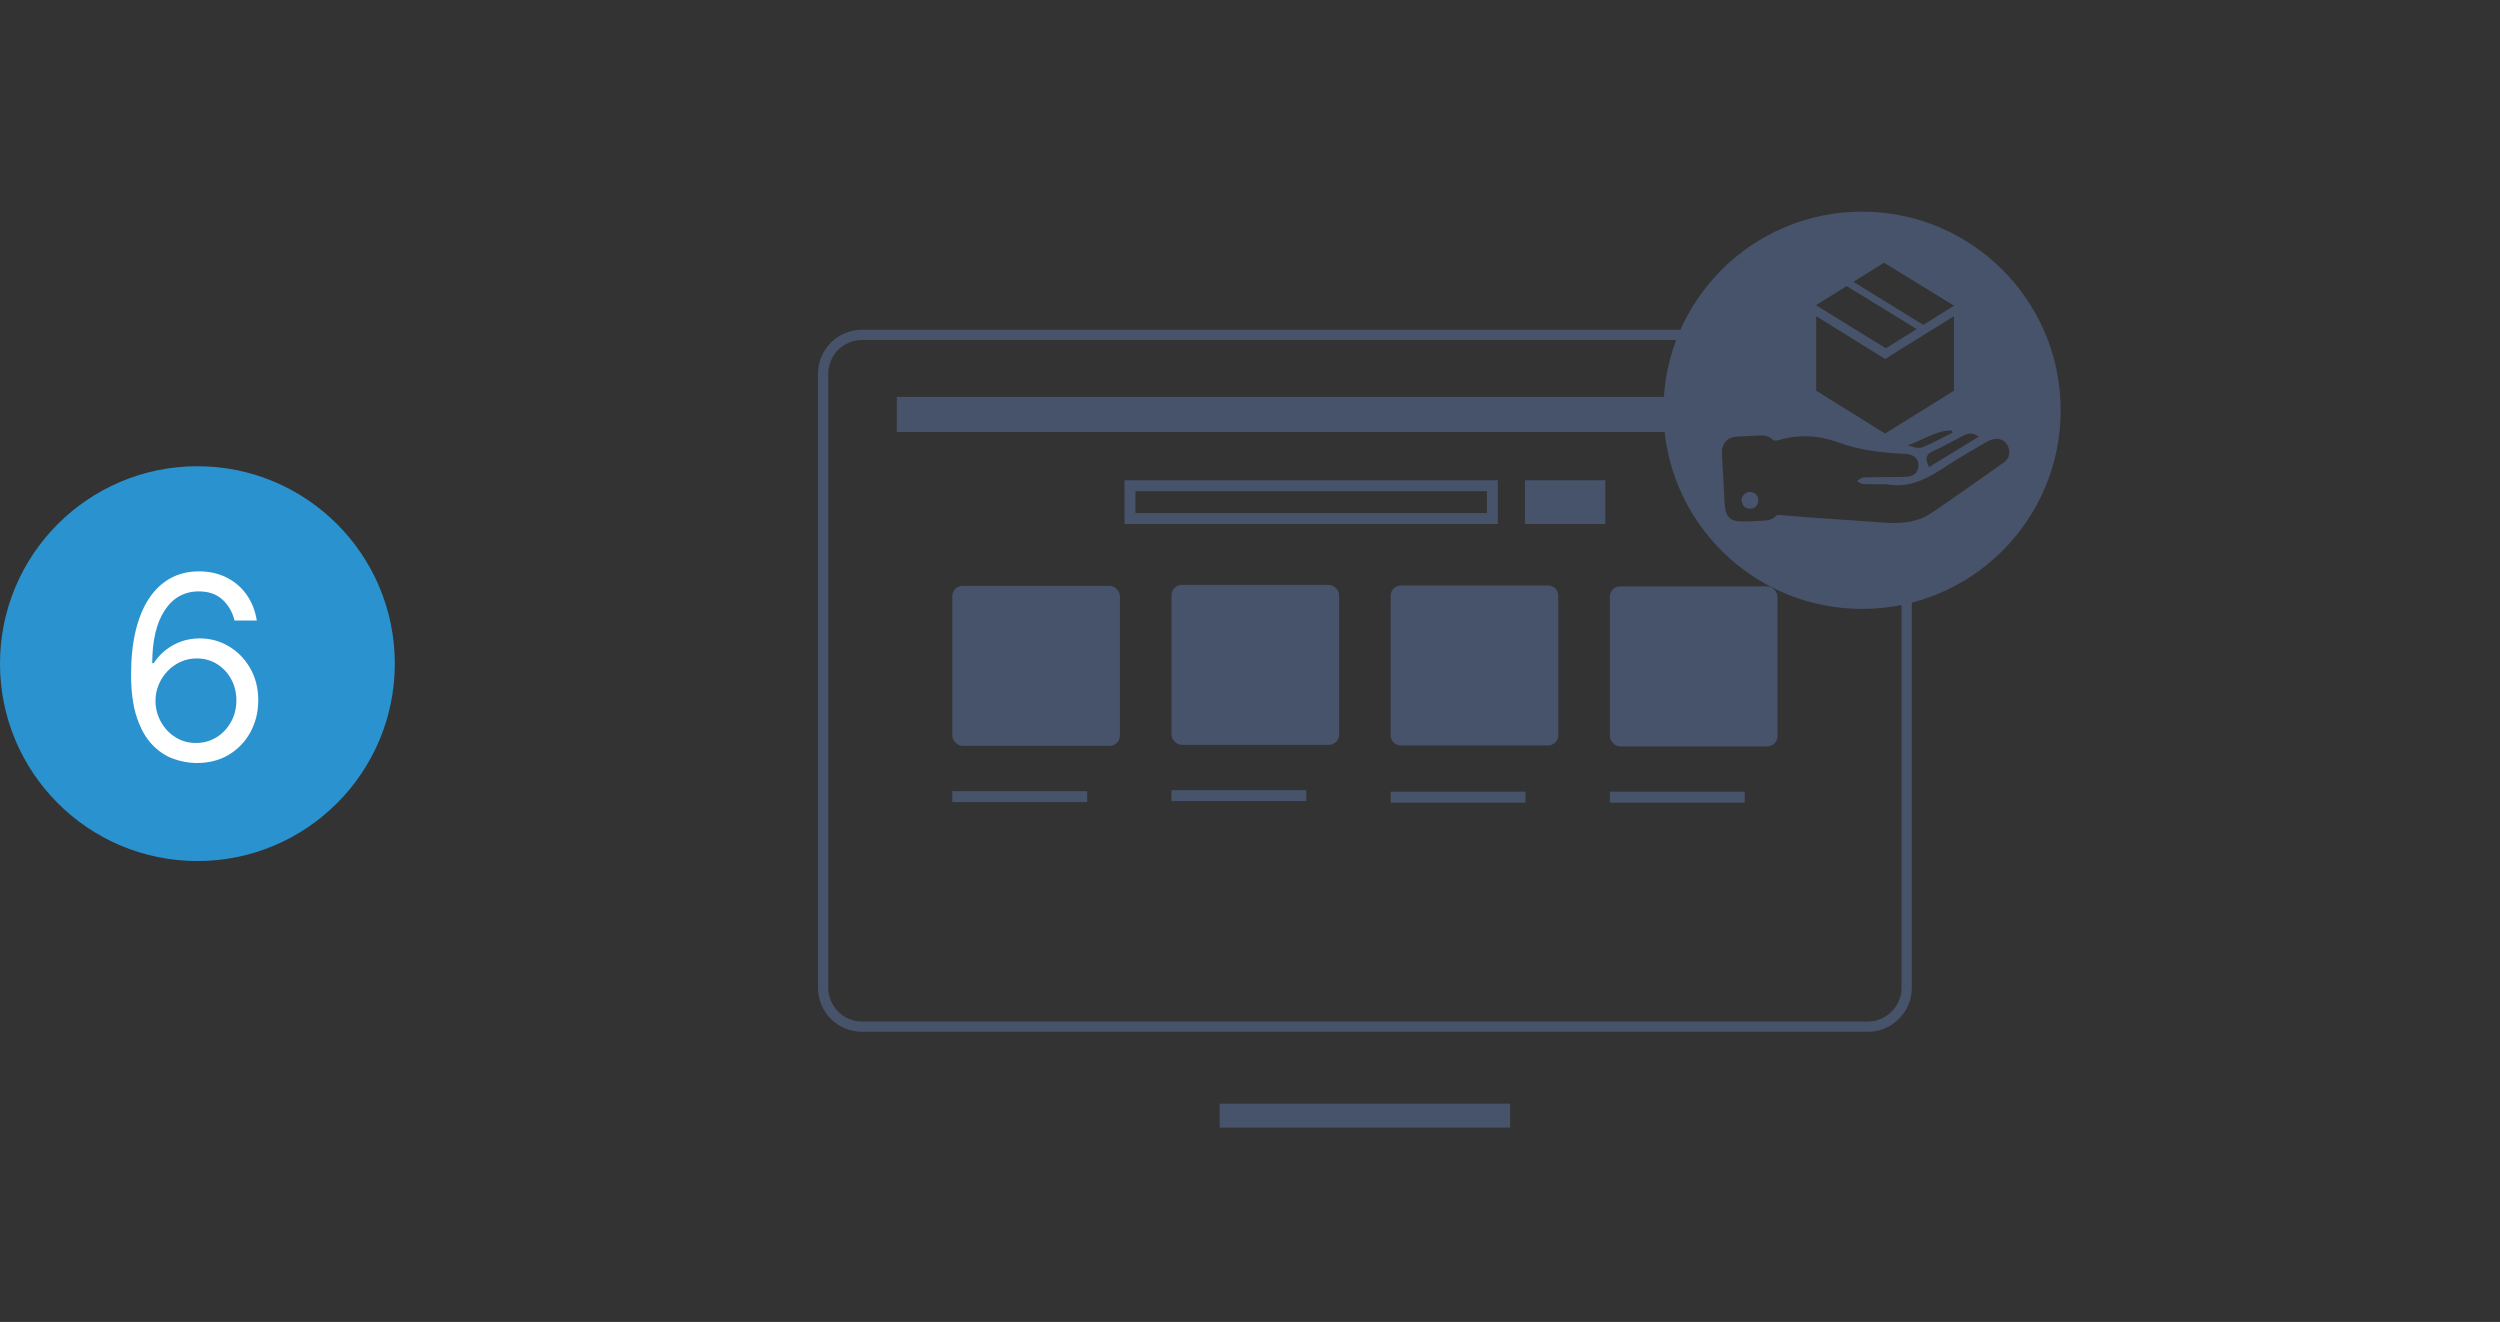 <?xml version="1.0" encoding="UTF-8"?>
<svg id="Layer_1" data-name="Layer 1" xmlns="http://www.w3.org/2000/svg" viewBox="0 0 730 386">
  <rect x="0" y="0" width="730" height="386" fill="#333333" stroke="none"/>
  <defs>
    <style>
      .cls-1 {
        fill: none;
        stroke-width: 3.193px;
      }

      .cls-1, .cls-2 {
        stroke: #47536a;
        stroke-miterlimit: 10;
      }

      .cls-3 {
        fill: #2b92d0;
      }

      .cls-4 {
        fill: #fff;
      }

      .cls-5 {
        fill: #47536a;
      }

      .cls-2 {
        fill: #00b1e8;
        stroke-width: 7px;
      }
    </style>
  </defs>
  <circle class="cls-3" cx="57.642" cy="193.781" r="57.642"/>
  <g>
    <g>
      <line class="cls-2" x1="356.139" y1="325.759" x2="440.959" y2="325.759"/>
      <path class="cls-5" d="M503.498,99.284l-14.291,26.436-2.393,4.427h5.032c.035,0,.065.001.088.003.451.613.867,2.956,1.174,4.686,1.15,6.48,2.889,16.272,13.479,25.273l.629.535.815.137,47.215,7.963v119.681c0,5.437-4.423,9.859-9.86,9.859H251.711c-5.437,0-9.86-4.423-9.86-9.859V109.144c0-5.437,4.423-9.86,9.86-9.86h251.787M508.531,96.284H251.711c-7.102,0-12.86,5.757-12.86,12.86v179.281c0,7.102,5.757,12.859,12.86,12.859h293.676c7.102,0,12.86-5.757,12.86-12.859v-122.218l-49.716-8.385c-16.684-14.18-9.581-30.676-16.684-30.676l16.684-30.863h0Z"/>
      <rect class="cls-5" x="261.875" y="115.905" width="234.01" height="10.235"/>
    </g>
    <g>
      <rect class="cls-5" x="342.073" y="170.79" width="48.952" height="46.713" rx="3" ry="3"/>
      <line class="cls-1" x1="342.073" y1="232.327" x2="381.447" y2="232.327"/>
    </g>
    <g>
      <path class="cls-5" d="M434.175,143.428v6.386h-102.624v-6.386h102.624M437.367,140.236h-109.009v12.771h109.009v-12.771h0Z"/>
      <rect class="cls-5" x="445.279" y="140.236" width="23.461" height="12.77"/>
    </g>
    <g>
      <line class="cls-1" x1="470.074" y1="232.766" x2="509.449" y2="232.766"/>
      <rect class="cls-5" x="470.074" y="171.229" width="48.952" height="46.714" rx="3" ry="3"/>
    </g>
    <g>
      <line class="cls-1" x1="406.074" y1="232.766" x2="445.448" y2="232.766"/>
      <path class="cls-5" d="M406.073,173.961v40.714c0,1.657,1.343,3,3,3h42.952c1.657,0,3-1.343,3-3v-40.714c0-1.657-1.343-3-3-3h-42.952c-1.657,0-3,1.343-3,3Z"/>
    </g>
    <g>
      <rect class="cls-5" x="278.072" y="171.078" width="48.952" height="46.713" rx="3" ry="3"/>
      <line class="cls-1" x1="278.072" y1="232.614" x2="317.446" y2="232.614"/>
    </g>
    <g>
      <path class="cls-5" d="M543.716,61.803c-32.032,0-58,25.967-58,58s25.968,58,58,58,58-25.968,58-58-25.967-58-58-58ZM577.77,127.53c-4.874,2.98-9.596,5.868-14.483,8.855-.186-.439-.278-.671-.38-.898-.862-1.924-.22-3.005,1.709-3.859,2.941-1.302,5.741-2.921,8.611-4.387,1.459-.746,2.92-1.07,4.542.289ZM561.193,130.647c-1.151.445-2.722-.195-4.127-.644,4.351-1.398,8.151-4.38,12.886-4.309.073.209.146.417.219.626-2.98,1.474-5.889,3.132-8.977,4.326ZM541.258,82.302v-.052l8.898-5.534,20.427,12.556-8.981,5.585-20.344-12.505v-.052ZM530.329,89.124v-.052l8.898-5.534,20.427,12.556-8.981,5.585-20.344-12.505v-.052ZM530.329,92.316l20.118,12.511,20.118-12.511v21.77l-20.118,12.511-20.118-12.511v-21.77ZM585.1,135.038c-7.016,4.976-14.023,9.969-21.154,14.777-4.539,3.061-9.748,3.135-15.01,2.72-6.747-.532-13.503-.94-20.254-1.424-2.898-.208-5.792-.481-8.69-.704-.42-.032-1.04-.116-1.244.113-1.566,1.751-3.675,1.465-5.661,1.603-1.514.105-3.036.146-4.554.15-3.051.008-4.57-1.3-4.853-4.363-.256-2.77-.331-5.557-.483-8.337-.131-2.401-.286-4.8-.379-7.202-.113-2.9,1.516-4.701,4.361-4.868,2.084-.123,4.171-.207,6.255-.329,1.552-.091,2.997-.013,4.204,1.24.3.312,1.192.267,1.728.106,5.98-1.792,11.828-1.404,17.659.745,5.807,2.14,11.898,2.844,18.036,3.207.694.041,1.4.019,2.081.136,2.052.355,3.1,1.579,3.043,3.467-.054,1.822-1.266,2.993-3.358,3.132-1.388.092-2.783.08-4.176.095-2.848.031-5.699-.015-8.542.119-.637.03-1.245.667-1.867,1.025.59.311,1.169.862,1.772.89,2.273.106,4.554.043,6.832.043,6.611,1.313,11.927-1.613,17.167-5.062,3.905-2.57,7.966-4.908,12.015-7.249.938-.542,2.126-.983,3.173-.933,1.699.083,2.906,1.175,3.368,2.883.451,1.663-.151,3.086-1.468,4.02Z"/>
      <path class="cls-5" d="M511.074,143.649c-1.298-.107-2.695,1.293-2.531,2.547.184,1.408,1.015,2.336,2.525,2.318,1.525-.019,2.256-.938,2.381-2.378-.077-1.547-.934-2.368-2.375-2.487Z"/>
    </g>
  </g>
  <path class="cls-4" d="M57.215,222.802c-2.234-.037-4.469-.463-6.703-1.277-2.234-.816-4.273-2.195-6.118-4.137-1.844-1.941-3.324-4.574-4.441-7.9-1.117-3.324-1.676-7.504-1.676-12.541,0-4.822.452-9.102,1.356-12.834s2.216-6.879,3.937-9.441c1.72-2.562,3.799-4.51,6.237-5.84s5.191-1.994,8.259-1.994c3.05,0,5.768.607,8.153,1.822,2.385,1.215,4.331,2.904,5.838,5.066,1.507,2.164,2.482,4.654,2.926,7.475h-6.49c-.603-2.447-1.773-4.477-3.511-6.092-1.738-1.613-4.043-2.42-6.916-2.42-4.22,0-7.54,1.836-9.961,5.506s-3.64,8.822-3.657,15.455h.426c.992-1.508,2.176-2.799,3.551-3.871,1.374-1.072,2.895-1.902,4.562-2.486,1.667-.586,3.432-.879,5.293-.879,3.121,0,5.976.777,8.565,2.328,2.589,1.551,4.663,3.688,6.224,6.41s2.341,5.838,2.341,9.35c0,3.369-.754,6.449-2.261,9.242-1.508,2.793-3.622,5.01-6.344,6.65-2.723,1.641-5.919,2.443-9.589,2.408ZM57.215,216.948c2.234,0,4.242-.559,6.024-1.676,1.782-1.115,3.191-2.615,4.229-4.494,1.037-1.879,1.556-3.973,1.556-6.277,0-2.252-.501-4.305-1.503-6.158-1.002-1.852-2.376-3.328-4.123-4.428-1.746-1.1-3.736-1.65-5.971-1.65-1.686,0-3.255.334-4.708.998-1.455.664-2.727,1.574-3.817,2.727s-1.946,2.469-2.566,3.949c-.621,1.48-.932,3.037-.932,4.668,0,2.164.51,4.186,1.529,6.064,1.02,1.881,2.421,3.396,4.203,4.549,1.782,1.154,3.808,1.729,6.078,1.729Z"/>
</svg>